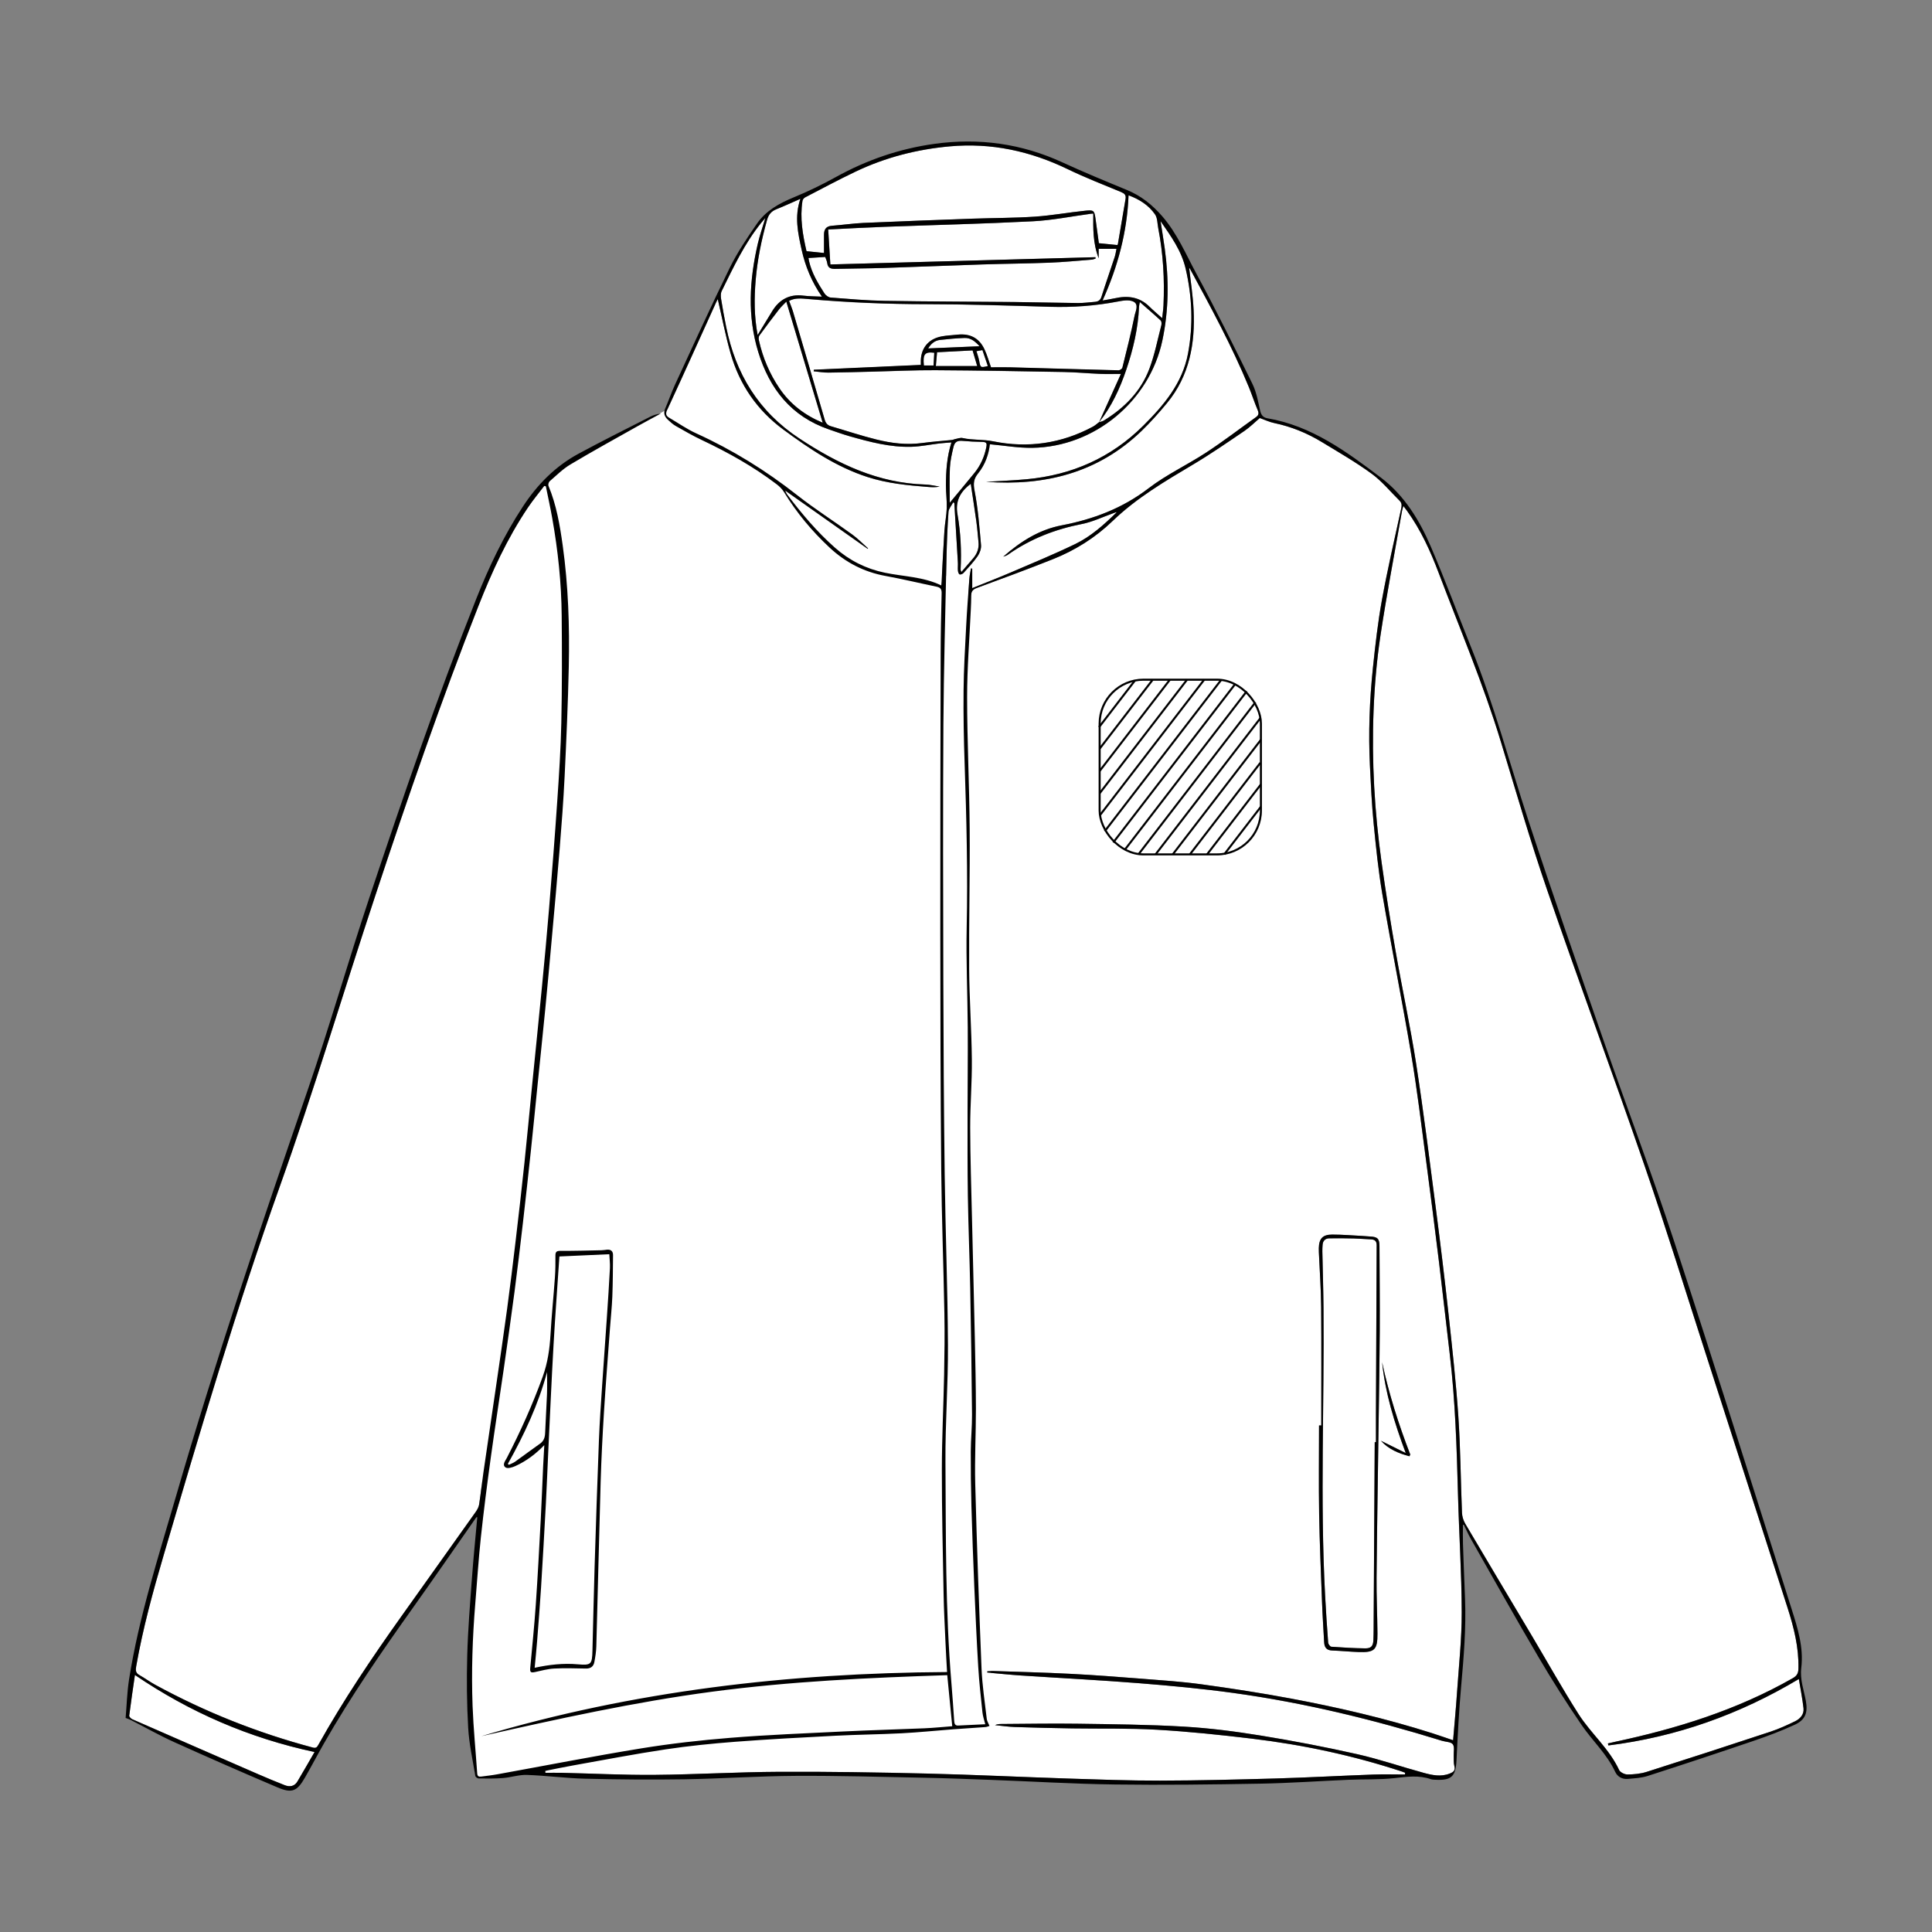 <?xml version="1.0" encoding="UTF-8"?>
<svg xmlns="http://www.w3.org/2000/svg" version="1.1" viewBox="0 0 708.66 708.66">
  <rect x="0" y="0" width="708.66" height="708.66" fill="#808080" stroke="none"/>
  <defs>
    <style>
      .cls-1, .cls-2 {
        fill: #fff;
      }

      .cls-2 {
        stroke: #000;
        stroke-miterlimit: 10;
        stroke-width: .75px;
      }
    </style>
  </defs>
  <!-- Generator: Adobe Illustrator 28.7.1, SVG Export Plug-In . SVG Version: 1.2.0 Build 142)  -->
  <g>
    <g id="fond">
      <g>
        <path class="cls-1" d="M199.97,176.86s10.26-9.05,24.84-16.32,23.06-12.11,23.06-12.11l64.94,35.99,43.44,33.98,7.77,425.64-167.89,5.56-15.91,2.07-5.04.29-.91-1.78-2.53-31.24,1.44-34.07,2.58-25.24.94-12.85,3.61-178.86,19.68-191.05Z"/>
        <path class="cls-1" d="M362.1,613.5c4.12.36,8.24.8,12.36,1.07,14.48.96,28.97,1.7,43.43,2.84,11.5.91,23.01,1.99,34.44,3.56,26.03,3.58,51.49,9.79,76.57,17.55,1.36.42,3.27.38,3.97,1.28.72.93.28,2.77.34,4.21.06,1.26-.08,2.57.23,3.76.43,1.65-.32,2.22-1.65,2.75-3.26,1.32-6.47.61-9.61-.24-8.16-2.23-16.19-5.01-24.44-6.86-11.67-2.63-23.44-4.88-35.24-6.8-9.34-1.52-18.77-2.74-28.2-3.29-13.04-.76-26.13-.88-39.2-1.07-9.31-.14-18.62.05-27.92.1-.73,0-1.46.06-2.21.42,2.42.24,4.84.61,7.26.69,7.04.23,14.08.39,21.12.51,10.38.17,20.77-.1,31.12.49,11.58.67,23.14,1.88,34.66,3.26,18.72,2.24,37.11,6.16,55.05,12.06.4.13.79.29,1.18.44,0,.22-.02.43-.03.65-3.85,0-7.69-.12-11.53.02-11.99.44-23.97,1.11-35.97,1.45-14.14.41-28.28.76-42.43.78-11.25.02-22.51-.39-33.75-.76-17.28-.56-34.54-1.41-51.82-1.83-17.98-.43-35.96-.72-53.95-.64-15.27.07-30.54.99-45.82,1.12-11.31.09-22.62-.49-33.93-.75-2.04-.05-4.08,0-6.12,0-.01-.24-.02-.47-.04-.71,3.45-.68,6.88-1.4,10.34-2.02,11.24-2,22.46-4.17,33.74-5.86,8.49-1.28,17.07-2.14,25.63-2.8,12.21-.93,24.45-1.58,36.68-2.21,8.1-.42,16.21-.48,24.31-.9,6.32-.33,12.63-.98,18.95-1.46,3.93-.3,7.87-.52,11.8-.82.62-.05,1.23-.33,1.51-.42-.41-1.02-.92-1.76-1.01-2.56-.7-6.17-1.66-12.34-1.92-18.53-.92-22.55-1.72-45.11-2.31-67.68-.24-9.17.26-18.36.25-27.54,0-8.49-.2-16.98-.39-25.47-.32-14.78-.71-29.55-1.05-44.33-.25-11.12-.63-22.25-.66-33.38-.02-8.3.7-16.6.61-24.89-.11-11.13-.91-22.24-.99-33.37-.11-17.11.32-34.22.19-51.32-.12-16.1-.94-32.19-.94-48.29,0-10.67.88-21.35,1.35-32.02.08-1.76.17-3.52.16-5.28,0-1.53.64-2.23,2.13-2.78,9.3-3.41,18.6-6.85,27.81-10.51,8.19-3.26,15.59-7.92,21.95-14.04,8.79-8.47,19.18-14.56,29.56-20.74,6.42-3.82,12.58-8.09,18.77-12.28,2.05-1.39,3.83-3.2,5.62-4.73,1.69.6,3.45,1.46,5.32,1.85,6.22,1.3,12.01,3.66,17.41,6.94,6.18,3.75,12.47,7.37,18.29,11.62,3.8,2.78,6.86,6.57,10.26,9.91.86.84.84,1.75.59,2.92-2.43,11.14-5.01,22.26-7.05,33.48-1.5,8.26-2.45,16.64-3.32,25-1.24,11.89-1.67,23.84-1.09,35.79.34,7.09.67,14.19,1.37,21.26.85,8.68,1.73,17.38,3.2,25.96,3.35,19.59,7.27,39.08,10.57,58.67,2.17,12.86,3.71,25.83,5.43,38.76,1.67,12.56,3.26,25.14,4.8,37.71,1.36,11.15,2.58,22.32,3.91,33.47,2.04,17.19,2.57,34.46,3.03,51.74.38,14.33,1.33,28.66,1.36,42.99.02,9.84-1.06,19.69-1.73,29.52-.39,5.76-.94,11.51-1.43,17.41-2.52-.85-5.09-1.76-7.68-2.59-16.93-5.39-34.22-9.4-51.66-12.68-10.9-2.05-21.88-3.73-32.86-5.24-7.2-.99-14.48-1.47-21.73-2.04-8.82-.69-17.65-1.37-26.49-1.82-9.48-.49-18.97-.71-28.45-1.04-.67-.02-1.34.05-2.01.08,0,.17-.02.33-.03.5ZM484.64,522.86c-.27,0-.54,0-.81,0,0,10.82-.14,21.64.04,32.46.18,10.87.66,21.74,1.07,32.61.18,4.83.51,9.66.77,14.5.1,1.83.88,2.9,2.88,2.98,3.26.12,6.52.46,9.78.57,5.84.21,6.94-.85,6.89-6.78-.05-6.86-.4-13.71-.33-20.56.17-18.74.49-37.47.75-56.2.15-11.38.36-22.75.42-34.13.05-10.38-.06-20.76-.1-31.14-.01-2.84-.67-3.5-3.55-3.62-.88-.04-1.75-.14-2.63-.19-3.7-.19-7.4-.5-11.11-.51-3.54,0-4.88,1.47-4.96,4.96-.01.5,0,1.01.02,1.51.29,6.72.78,13.43.84,20.15.13,14.47.04,28.93.04,43.4ZM506.94,499.58c1.17,11.46,4.55,22.35,8.68,33.4-3.29-1.63-6.2-3.07-9.11-4.51,2.83,3.15,6.49,4.6,10.44,5.69.13-.27.37-.54.31-.69-4.28-11.04-7.85-22.3-10.33-33.89Z"/>
        <path class="cls-1" d="M200.22,178.38c.79,3.91,1.65,7.81,2.35,11.73,2.09,11.83,3.35,23.76,3.46,35.77.11,13.08.13,26.16-.14,39.23-.2,9.54-.83,19.08-1.48,28.61-.9,13.22-1.94,26.42-3.02,39.62-.78,9.57-1.69,19.13-2.61,28.69-1.18,12.18-2.43,24.35-3.65,36.52-.93,9.3-1.78,18.62-2.76,27.91-1.02,9.61-2.12,19.2-3.25,28.8-.98,8.28-2,16.57-3.11,24.83-1.24,9.2-2.6,18.38-3.94,27.57-1.57,10.8-3.19,21.59-4.75,32.4-.57,3.91-.97,7.85-1.57,11.75-.15.94-.66,1.9-1.22,2.7-9.09,12.82-18.22,25.61-27.34,38.41-10.83,15.21-21.25,30.69-30.38,47.01-.46.82-.81,1.4-2.01,1.08-20.23-5.37-39.54-13.04-57.91-23.06-1.98-1.08-3.81-2.44-5.78-3.55-1.38-.78-1.4-1.78-1.16-3.17,2.44-13.87,6.15-27.42,10.11-40.9,13.34-45.32,26.69-90.65,42.57-135.16,12.61-35.36,23.32-71.33,35.12-106.94,11.78-35.55,23.97-70.98,37.69-105.84,4.97-12.63,10.62-24.97,18.24-36.28,1.84-2.73,3.96-5.27,5.95-7.9.2.05.4.11.59.16Z"/>
        <path class="cls-1" d="M589.96,640.22c24.86-3.1,47.97-11.28,69.86-24.36.56,3.39,1.29,7.02,1.71,10.7.26,2.24-1.2,3.87-3.08,4.79-2.92,1.42-5.91,2.79-8.99,3.81-15.12,5-30.26,9.93-45.44,14.75-2.23.71-4.68.94-7.03.96-1.05.01-2.68-.77-3.09-1.64-3.64-7.84-10.36-13.41-14.9-20.53-5.97-9.37-11.39-19.08-17.07-28.63-8.15-13.71-16.34-27.4-24.45-41.14-.7-1.18-1.17-2.67-1.22-4.04-.48-11.75-.54-23.52-1.33-35.25-.85-12.58-2.24-25.14-3.61-37.68-1.4-12.85-2.96-25.68-4.62-38.5-2.3-17.73-4.5-35.48-7.23-53.14-2.14-13.81-5.13-27.48-7.53-41.26-1.91-10.93-3.66-21.89-5.19-32.88-2.56-18.4-3.64-36.91-2.92-55.47.36-9.21,1.15-18.45,2.52-27.56,2.31-15.31,5.24-30.52,7.92-45.78.08-.48.26-.95.5-1.77.56.75.97,1.26,1.35,1.79,5.03,7,8.57,14.77,11.6,22.77,7.78,20.54,16.37,40.77,22.77,61.81,5.53,18.18,10.8,36.45,16.99,54.41,11.62,33.75,24.04,67.23,35.68,100.98,7.85,22.76,14.95,45.78,22.35,68.69,10.08,31.21,20.12,62.44,30.16,93.66,2.33,7.25,4.18,14.59,4,22.31-.04,1.68-.52,2.64-2.07,3.53-20.45,11.67-42.6,18.54-65.47,23.4-.79.17-1.57.36-2.35.54.06.24.12.48.18.72Z"/>
        <path class="cls-1" d="M361.62,176.74c21.54,1.56,41.03-3.21,57.03-18.59,3.34-3.22,6.46-6.71,9.41-10.29,8.24-9.99,10.38-21.83,9.75-34.34-.26-5.12-1.07-10.22-1.61-15.22-.03-.03.17.08.26.25,7.73,14.24,15.46,28.47,21.64,43.48,1.15,2.78,2.06,5.66,3.24,8.43.49,1.15.35,1.85-.63,2.55-6.09,4.34-12.03,8.89-18.27,12.99-6.93,4.54-14.58,8.09-21.13,13.11-9.57,7.34-20.25,11.37-31.87,13.59-8.13,1.56-14.9,5.77-21.46,11.5.71-.24.95-.3,1.17-.41.23-.11.44-.24.65-.38,8.19-5.77,17.28-9.27,27.1-11.21,3.89-.77,7.58-2.57,11.36-3.91.45-.16.88-.37,1.39-.42-4.63,4.53-9.45,8.9-15.28,11.71-7.79,3.75-15.8,7.06-23.76,10.47-4.54,1.95-9.16,3.73-13.99,5.68v-7.16c-.15-.02-.31-.04-.46-.06-.2,1.22-.48,2.44-.58,3.66-.43,5.89-.89,11.78-1.19,17.68-.4,7.78-.87,15.57-.94,23.37-.09,8.99.08,17.99.39,26.97.69,19.99,1.18,39.97.75,59.99-.26,12.19.32,24.39.39,36.58.07,10.37-.07,20.74-.07,31.12,0,10.3-.05,20.61.11,30.91.18,11.32.66,22.63.87,33.95.29,15.34.52,30.69.66,46.03.04,4.52-.44,9.05-.46,13.57-.03,6.73.05,13.45.24,20.18.27,9.8.64,19.61,1.05,29.41.42,9.86.86,19.72,1.45,29.57.34,5.57.97,11.12,1.55,16.67.14,1.35.62,2.67,1.02,4.29-3.39.17-6.67.34-9.96.48-1.22.05-1.37-.82-1.44-1.77-.32-4.51-.61-9.03-.99-13.53-2.28-27.11-2.03-54.29-2.21-81.44-.1-14.27.99-28.54.92-42.81-.11-20.88-.93-41.75-1.2-62.63-.31-23.77-.44-47.55-.5-71.33-.08-31.2-.16-62.4.03-93.6.13-20.5.71-41,1.14-61.5.12-5.53.34-11.06.73-16.58.08-1.19,1.11-2.32,1.71-3.47.14.07.28.14.42.21.44,7.27.89,14.55,1.31,21.82.06,1-.07,2.02.02,3.02.05.5.3,1.25.63,1.37.39.13,1.12-.19,1.44-.55,1.79-2.01,3.65-3.98,5.18-6.18.77-1.12,1.34-2.73,1.22-4.04-.6-6.68-1.1-13.4-2.38-19.97-.51-2.63-.32-4.31,1.28-6.28,2.62-3.23,3.94-7.08,4.33-10.72,5.27.47,10.44,1.38,15.59,1.31,22.83-.34,42.98-17.12,47.7-39.4,2.37-11.19,2.42-22.45.86-33.74-.44-3.2-.97-6.39-1.53-10.01,3.94,5.69,7.69,10.89,9.22,17.5,2.39,10.34,2.8,20.65.86,31.03-2.04,10.9-8.83,18.95-16.41,26.49-11.85,11.79-26.21,18.11-42.74,19.65-4.99.46-10,.65-15,.96Z"/>
        <path class="cls-1" d="M403.14,154.88c-.75.55-1.44,1.21-2.26,1.65-11.52,6.19-23.83,7.96-36.51,5.39-3.8-.77-7.57-.38-11.28-1.22-.89-.2-1.93.25-2.9.42-.3.05-.58.24-.88.28-3.72.38-7.45.63-11.15,1.14-5.65.77-11.19.05-16.62-1.28-5.65-1.39-11.18-3.26-16.78-4.89-1.28-.37-1.9-1.16-2.27-2.44-3.83-13.18-7.71-26.35-11.59-39.51-.39-1.32-.94-2.59-1.46-4.03,2.24-1.2,4.72-.87,7.09-.67,14.41,1.26,28.83,1.87,43.31,1.88,15.08.02,30.17.51,45.25.96,8.39.25,16.68-.35,24.92-1.93,1.87-.36,4.17-.74,5.72.02,2.14,1.05.77,3.55.43,5.23-1.29,6.38-2.9,12.69-4.47,19.01-.11.43-.92.98-1.39.97-13.26-.33-26.51-.73-39.77-1.1-2.44-.07-4.89,0-7.02,0-.87-2.44-1.46-4.6-2.4-6.6-1.95-4.16-5.32-5.88-9.96-5.37-1.93.22-3.89.28-5.8.64-4.99.95-7.76,4.55-7.59,9.63.01.3,0,.6,0,.82-13.17.59-26.21,1.18-39.25,1.77-.01.19-.03.38-.04.57,1.8.17,3.61.5,5.41.48,5.47-.05,10.94-.23,16.4-.36,7.6-.19,15.21-.57,22.81-.52,15.72.09,31.44.37,47.16.66,4.46.08,8.91.51,13.36.69,2.37.1,4.74.02,7.54.02-2.67,5.91-5.34,11.82-8.01,17.73h0Z"/>
        <path class="cls-1" d="M263.28,109.72c1.52,6.52,2.81,13.3,4.7,19.91,3.28,11.47,9.75,20.88,19.41,27.99,9.59,7.06,19.41,13.7,30.89,17.39,7.17,2.3,14.6,3.03,22.05,3.61,1.43.11,2.85.2,4.34-.13-1.75-.26-3.49-.7-5.24-.75-17.29-.49-32.01-7.51-46.19-16.87-15.06-9.94-23.41-23.75-26.89-41.01-.68-3.38-1.31-6.77-1.85-10.18-.15-.95-.18-2.12.23-2.94,4.28-8.68,8.38-17.46,14.53-25.05.39-.48.81-.94,1.47-1.72-1.02,3.43-2.08,6.43-2.79,9.52-3.04,13.22-3.86,26.46.19,39.64,4.15,13.5,12.08,23.61,25.85,28.36,2.55.88,5.09,1.8,7.68,2.54,7.43,2.11,14.92,4.1,22.73,3.86,3.37-.1,6.72-.81,10.08-1.21,1.42-.17,2.85-.25,4.52-.39-1.69,5.33-2,10.57-2.02,15.83,0,2.76.39,5.52.3,8.27-.09,2.75-.67,5.48-.85,8.23-.41,6.21-.7,12.42-1.04,18.63-.02.43-.07.86-.12,1.5-6.62-3.21-13.82-3.23-20.7-4.66-6.93-1.44-13.01-4.51-18.3-9.18-6.63-5.86-12.3-12.58-17.6-19.63-.17-.23-.26-.52-.64-1.29,10.38,7.33,20.3,14.34,30.22,21.34.06-.06.12-.12.19-.18-1.92-1.7-3.71-3.57-5.78-5.06-6.71-4.87-13.74-9.33-20.26-14.46-11.47-9.03-23.75-16.62-37.03-22.66-3.41-1.55-6.53-3.74-9.78-5.65-1.22-.72-1.58-1.41-.85-2.98,6.09-13.16,12.03-26.39,18.02-39.59.2-.45.45-.87.53-1.01Z"/>
        <path class="cls-1" d="M303.78,84.18c6.99-.33,13.82-.72,20.65-.98,18.15-.67,36.31-1.1,54.45-2.03,7.11-.36,14.17-1.81,21.25-2.76.24-.03.48-.04.9-.07-.04,5.44-.17,10.82,1.98,16.4v-3.46h6.53c-.2.97-.33,2.01-.65,2.98-1.6,4.88-3.31,9.72-4.86,14.61-.42,1.34-1.25,1.77-2.45,1.86-2.07.16-4.13.45-6.2.43-7.73-.07-15.46-.29-23.19-.37-15.91-.16-31.82-.16-47.72-.43-6.59-.11-13.17-.7-19.75-1.21-.81-.06-1.82-.79-2.29-1.51-2.39-3.69-4.65-7.47-5.66-11.83-.08-.36-.13-.72-.21-1.17,2.06-.13,4.03-.25,6.14-.38.24.71.64,1.46.74,2.24.25,1.92,1.46,2.17,3.07,2.13,5.9-.15,11.81-.15,17.71-.34,12.06-.39,24.12-.9,36.18-1.29,8.17-.26,16.35-.31,24.51-.64,5.2-.2,10.39-.72,15.59-1.12.47-.04.92-.25,1.38-.39-.02-.17-.04-.34-.06-.51-32.34.89-64.67,1.78-97.23,2.67-.26-4.28-.53-8.57-.79-12.82Z"/>
        <path class="cls-1" d="M409.84,89.89c-2.3-.23-4.44-.45-6.78-.68-.39-2.84-.82-5.99-1.25-9.14-.39-2.91-.76-3.08-3.71-2.78-6.17.63-12.3,1.76-18.48,2.18-7.58.51-15.19.47-22.79.74-13.37.48-26.74.97-40.11,1.56-3.88.17-7.74.76-11.61,1.05-2.12.16-2.86,1.35-2.87,3.25-.02,2.25,0,4.5,0,6.73-2.08-.22-4.16-.43-6.41-.66-1.39-5.97-2.47-12.13-1.48-18.45.07-.46.5-1.04.92-1.26,6.18-3.21,12.32-6.51,18.61-9.5,10.92-5.2,22.45-8.15,34.51-9.24,15.25-1.38,29.53,1.74,43.23,8.36,6.37,3.08,12.99,5.66,19.54,8.37,1.3.54,1.95,1.1,1.69,2.58-.96,5.49-1.87,11-2.8,16.49-.04.23-.23.44-.21.41Z"/>
        <path class="cls-1" d="M49.49,614.39c20.18,13.72,41.97,23.15,65.89,28.26-2.02,3.49-4.11,7.19-6.3,10.83-1.08,1.81-2.83,2.03-4.63,1.34-3.33-1.29-6.63-2.68-9.9-4.1-15.36-6.67-30.71-13.37-46.04-20.1-.49-.21-1.16-.92-1.11-1.31.64-5.02,1.39-10.02,2.09-14.91Z"/>
        <path class="cls-1" d="M277.9,122.89c-1.29-6.93-1.27-13.5-.73-20.07.62-7.52,2.15-14.87,4.18-22.14.54-1.92,1.52-3.17,3.39-3.92,2.85-1.13,5.63-2.43,8.84-3.83-2.25,6.55-.87,12.62.45,18.63,1.34,6.1,3.7,11.83,7.45,17.25-2.4-.12-4.61-.09-6.78-.37-5.08-.64-8.78,1.38-11.41,5.62-1.74,2.81-3.44,5.64-5.39,8.83Z"/>
        <path class="cls-1" d="M426.29,116.72c-1.69-1.53-3.27-2.85-4.73-4.28-3.63-3.57-7.94-4.08-12.66-3.02-1.39.31-2.81.51-4.48.81,5.59-12.4,8.99-25.06,9.53-38.58,3.83,1.4,7.34,3.55,9.72,7.01.91,1.33.84,3.35,1.17,5.06,1.82,9.35,2.36,18.79,1.92,28.3-.07,1.5-.3,2.99-.48,4.71Z"/>
        <path class="cls-1" d="M301.76,155.05c-6.53-2.72-11.85-6.76-15.79-12.53-3.68-5.4-6.18-11.33-7.6-17.7-.12-.55-.12-1.32.17-1.73,2.36-3.25,4.78-6.46,7.24-9.63.76-.98,1.69-1.81,2.65-2.82,4.48,14.9,8.87,29.55,13.34,44.41Z"/>
        <path class="cls-1" d="M403.15,154.89c4.59-5.78,7.64-12.37,9.98-19.29,2.54-7.5,4.35-15.18,4.68-23.15.02-.42.14-.83.29-1.65,2.72,2.38,5.23,4.52,7.64,6.76.34.32.38,1.22.24,1.77-1.39,5.32-2.44,10.78-4.37,15.91-3.14,8.35-9.19,14.43-16.74,19.04-.51.31-1.15.4-1.72.6,0,0,0,.02,0,.02Z"/>
        <path class="cls-1" d="M348.37,184.42c0-4.45-.16-8.69.06-12.9.13-2.54.72-5.08,1.31-7.58.46-1.96,1.52-2.42,3.5-2.22,2.24.22,4.49.32,6.74.36,1.82.03,2.14.32,1.78,2.08-.71,3.44-2.12,6.57-4.32,9.3-2.92,3.61-5.92,7.17-9.07,10.96Z"/>
        <path class="cls-1" d="M356.07,177.47c.71,4.71,1.42,9.21,2.04,13.73.35,2.55.55,5.12.8,7.68.22,2.26-.5,4.21-1.96,5.91-1.38,1.61-2.77,3.22-4.32,5.02-.16-.48-.3-.69-.29-.9.35-6.8.03-13.58-1.14-20.28-.81-4.62.79-8.08,4.86-11.16Z"/>
        <path class="cls-1" d="M356.75,128.53c.64,2.17,1.17,3.95,1.7,5.73h-15.17c.15-1.76.28-3.25.44-5.05,4.32-.23,8.67-.45,13.04-.68Z"/>
        <path class="cls-1" d="M340.46,127.8c.97-1.65,2.34-2.9,4.35-3.11,2.99-.33,5.99-.62,8.99-.72,2.36-.08,4,1.38,5.5,3.04-6.36.27-12.56.53-18.84.8Z"/>
        <path class="cls-1" d="M342.69,129.39c-.09,1.6-.17,3.08-.26,4.66h-3.55c-.42-4.17.33-5.09,3.81-4.66Z"/>
        <path class="cls-1" d="M358.16,128.82c.69-.13,1.34-.25,2.2-.41.68,2,1.33,3.92,1.99,5.86-2.7.66-2.72.61-3.18-1.94-.21-1.15-.64-2.26-1-3.51Z"/>
        <path class="cls-1" d="M196.12,611.74c.31-3.36.64-6.52.89-9.69.51-6.57,1.04-13.14,1.45-19.72.64-10.28,1.22-20.57,1.77-30.85.35-6.46.58-12.93.89-19.39.62-12.87,1.19-25.73,1.91-38.59.61-10.78,1.41-21.56,2.14-32.34.02-.24.09-.48.05-.29,6.08-.27,12-.54,18.27-.82.08,1.59.32,3.39.23,5.16-.31,6.02-.71,12.04-1.12,18.06-.56,8.33-1.19,16.66-1.74,24.99-.44,6.65-.91,13.29-1.17,19.94-.6,15.51-1.11,31.03-1.59,46.55-.32,10.24-.51,20.49-.79,30.73-.14,5-.45,5.42-5.37,4.99-5.31-.47-10.48.13-15.82,1.27Z"/>
        <path class="cls-1" d="M186.29,536.97c6.03-10.78,11.24-21.91,14.38-33.7,0,2.63.08,5.39-.02,8.14-.17,4.7-.51,9.4-.68,14.1-.06,1.67-.43,3.01-1.89,4.04-3.08,2.15-6.07,4.43-9.13,6.61-.68.48-1.51.76-2.27,1.13l-.38-.31Z"/>
        <path class="cls-1" d="M504.25,528.99c-.13,21.5-.25,43.01-.38,64.51-.02,2.7.01,5.41-.11,8.11-.1,2.19-.85,3.05-3.01,3.02-4.14-.05-8.29-.29-12.42-.6-.44-.03-1.12-.96-1.16-1.51-.44-5.83-.82-11.66-1.13-17.49-1.85-35.14-.25-70.29-.58-105.44-.06-6.84-.29-13.69-.42-20.53-.02-.81.03-1.63.09-2.44.11-1.48.96-2.37,2.41-2.39,3.01-.06,6.02-.02,9.03.05,2.07.05,4.14.24,6.21.32,1.42.05,2.19.55,2.18,2.14-.11,20.63-.18,41.25-.26,61.88-.01,3.46,0,6.92,0,10.38-.15,0-.3,0-.45,0Z"/>
      </g>
    </g>
    <g id="tracés">
      <g>
        <path d="M536.61,559.26c0,2.37-.07,4.74.01,7.11.22,6.72.5,13.45.76,20.17.41,10.71-.48,21.35-1.43,32-.81,9-1.26,18.04-1.7,27.07-.29,6.01-1.82,7.54-7.89,7.2-.5-.03-1.03-.04-1.49-.2-4.4-1.53-8.79-.91-13.31-.4-5.54.62-11.17.38-16.76.61-10.86.46-21.71,1.24-32.57,1.43-17.79.32-35.59.54-53.37.3-15.14-.2-30.27-1.13-45.41-1.69-8.29-.31-16.59-.63-24.88-.79-15.59-.31-31.19-.77-46.78-.68-13.57.08-27.14,1.03-40.71,1.25-12.13.2-24.26.08-36.39-.21-7.15-.17-14.28-1.14-21.42-1.39-2.9-.1-5.82.91-8.75,1.15-2.98.24-5.98.18-8.97.15-.42,0-1.14-.54-1.2-.91-.96-5.87-2.28-11.73-2.62-17.64-.51-8.84-.59-17.73-.35-26.58.26-9.47,1.04-18.93,1.73-28.39.54-7.44,1.3-14.87,1.96-22.32-.17.03-.34.01-.38.08-7.75,11.07-15.41,22.19-23.25,33.19-11.49,16.13-22.73,32.43-32.57,49.64-2.4,4.2-4.64,8.49-7.05,12.68-2.86,4.97-4.72,5.79-10.03,3.53-12.71-5.4-25.36-10.95-37.94-16.63-5.42-2.45-10.62-5.41-15.93-8.12-.43-.22-.9-.36-1.84-.72.39-4.61.52-9.38,1.25-14.07,3.61-23.07,10.84-45.22,17.32-67.57,14.52-50.09,31.27-99.46,48.24-148.77,8.04-23.37,14.81-47.17,22.64-70.62,12.28-36.78,24.86-73.46,39.18-109.52,4.66-11.74,10.1-23.13,17.05-33.74,5.29-8.09,11.91-14.82,20.43-19.43,8.67-4.69,17.5-9.08,26.28-13.56,1.21-.62,2.54-1,3.96-1.2-2.89,1.57-5.8,3.09-8.66,4.71-8.21,4.62-16.47,9.16-24.55,13.99-2.77,1.65-5.13,4.02-7.6,6.15-.37.32-.62,1.25-.43,1.7,2.93,7.03,4.18,14.46,5.22,21.92,2.05,14.73,2.53,29.56,2.22,44.4-.29,13.38-.88,26.76-1.52,40.13-.43,8.97-1.12,17.93-1.84,26.88-.88,10.95-1.9,21.89-2.88,32.83-.77,8.57-1.54,17.13-2.38,25.69-.93,9.49-1.93,18.98-2.89,28.47-.79,7.74-1.54,15.49-2.36,23.23-.94,8.86-1.91,17.72-2.93,26.57-.99,8.54-2,17.07-3.12,25.6-1.25,9.52-2.62,19.02-3.98,28.52-1.54,10.68-3.22,21.34-4.69,32.03-1.34,9.76-2.6,19.53-3.65,29.33-.87,8.11-1.38,16.26-2.06,24.4-1.03,12.48-1.45,24.99-.99,37.49.31,8.27,1.14,16.52,1.7,24.79.07,1.09.64,1.25,1.49,1.14,1.99-.26,3.99-.48,5.96-.84,17.58-3.18,35.11-6.63,52.74-9.5,10.82-1.76,21.76-2.99,32.69-3.87,13.77-1.1,27.59-1.66,41.39-2.33,9.92-.48,19.85-.74,29.77-1.16,3.44-.15,6.87-.51,10.2-.76-.62-6.33-1.22-12.56-1.83-18.73-28.9.94-57.66,2.27-86.27,6.07-28.54,3.79-56.59,10-84.63,16.31,55.68-16.61,112.75-23.17,170.83-23.53-.19-3.47-.42-7.2-.58-10.94-.26-5.84-.58-11.68-.69-17.53-.29-15.22-.65-30.44-.64-45.66,0-11.63.6-23.26.83-34.89.14-7.48.24-14.97.1-22.45-.32-17.61-1-35.21-1.16-52.82-.27-28.94-.32-57.87-.34-86.81-.03-34.1.05-68.19.13-102.29.02-7.42.17-14.84.36-22.26.04-1.47-.38-2.15-1.82-2.45-6.25-1.29-12.46-2.8-18.74-3.94-7.92-1.44-14.7-4.97-20.54-10.41-6.48-6.03-12.09-12.78-16.71-20.35-.67-1.09-1.64-2.07-2.67-2.85-8.54-6.5-17.85-11.69-27.53-16.27-3.23-1.53-6.34-3.32-9.45-5.09-1.08-.61-2.04-1.47-2.95-2.33-1.17-1.1-1.74-2.36-1.01-4.04,1.27-2.93,2.3-5.97,3.64-8.87,6.62-14.3,13.12-28.66,20.06-42.81,2.78-5.66,6.36-10.96,9.95-16.17,3.25-4.73,8.1-7.45,13.39-9.63,5.32-2.19,10.55-4.71,15.58-7.5,11.34-6.28,23.35-10.41,36.17-12.18,16.33-2.26,32-.1,47.04,6.84,7.75,3.57,15.64,6.82,23.53,10.07,5.18,2.13,9.27,5.38,12.97,9.64,5.52,6.35,8.68,13.97,12.58,21.16,7.18,13.23,13.84,26.76,20.48,40.28,1.47,2.99,2.1,6.42,2.82,9.71.37,1.71,1.05,2.68,2.75,2.97,16.23,2.77,29.03,12.27,41.64,21.8,8.52,6.44,14.1,15.58,18.27,25.3,5.25,12.22,9.86,24.72,14.82,37.07,8.31,20.7,14.02,42.26,20.97,63.41,8.87,27,18.25,53.83,27.57,80.68,8.55,24.6,17.79,48.96,25.89,73.7,14.69,44.82,28.77,89.84,43.07,134.79,2.23,7.01,4.46,14.13,3.55,21.57-.53,4.33.95,8.14,1.68,12.16.77,4.23-.14,6.91-4.06,8.72-4.94,2.28-10.07,4.2-15.23,5.96-12.88,4.39-25.8,8.67-38.76,12.84-2.29.74-4.8.85-7.22,1.07-2.06.19-3.82-.76-4.67-2.59-3.01-6.51-8.31-11.33-12.27-17.11-5.53-8.08-10.79-16.36-15.76-24.8-8.47-14.4-16.64-28.98-24.9-43.51-.96-1.68-1.73-3.46-2.59-5.2-.1,0-.19.02-.29.02ZM403.14,154.87c.58-.19,1.22-.29,1.72-.6,7.55-4.61,13.6-10.69,16.74-19.04,1.93-5.12,2.98-10.58,4.37-15.91.14-.55.11-1.45-.24-1.77-2.41-2.25-4.93-4.39-7.64-6.76-.15.82-.27,1.23-.29,1.65-.33,7.97-2.14,15.64-4.68,23.15-2.34,6.92-5.39,13.52-9.98,19.29,2.67-5.91,5.34-11.81,8.01-17.73-2.79,0-5.17.08-7.54-.02-4.46-.18-8.91-.61-13.36-.69-15.72-.29-31.44-.57-47.16-.66-7.6-.04-15.21.34-22.81.52-5.47.13-10.93.31-16.4.36-1.8.02-3.61-.31-5.41-.48.01-.19.03-.38.04-.57,13.04-.59,26.08-1.17,39.25-1.77,0-.22,0-.52,0-.82-.17-5.08,2.6-8.68,7.59-9.63,1.9-.36,3.87-.43,5.8-.64,4.64-.52,8.01,1.21,9.96,5.37.94,2,1.53,4.16,2.4,6.6,2.13,0,4.57-.06,7.02,0,13.26.36,26.51.77,39.77,1.1.47.01,1.29-.54,1.39-.97,1.57-6.32,3.18-12.63,4.47-19.01.34-1.68,1.71-4.18-.43-5.23-1.55-.76-3.85-.38-5.72-.02-8.24,1.59-16.53,2.19-24.92,1.93-15.08-.45-30.17-.95-45.25-.96-14.47-.01-28.9-.62-43.31-1.88-2.37-.21-4.85-.53-7.09.67.53,1.44,1.07,2.72,1.46,4.03,3.89,13.16,7.77,26.33,11.59,39.51.37,1.28,1,2.07,2.27,2.44,5.59,1.63,11.13,3.5,16.78,4.89,5.43,1.34,10.97,2.05,16.62,1.28,3.7-.5,7.44-.76,11.15-1.14.3-.03.58-.22.88-.28.97-.17,2.01-.62,2.9-.42,3.71.84,7.48.44,11.28,1.22,12.68,2.57,24.99.8,36.51-5.39.81-.44,1.51-1.09,2.26-1.66ZM362.1,613.5c0-.17.02-.33.03-.5.67-.03,1.34-.11,2.01-.08,9.48.33,18.97.55,28.45,1.04,8.84.45,17.67,1.13,26.49,1.82,7.25.57,14.53,1.05,21.73,2.04,10.99,1.51,21.96,3.19,32.86,5.24,17.44,3.28,34.73,7.29,51.66,12.68,2.59.83,5.16,1.74,7.68,2.59.49-5.9,1.04-11.65,1.43-17.41.67-9.84,1.75-19.68,1.73-29.52-.03-14.33-.98-28.65-1.36-42.99-.46-17.28-.99-34.55-3.03-51.74-1.33-11.15-2.55-22.32-3.91-33.47-1.54-12.58-3.13-25.15-4.8-37.71-1.72-12.93-3.27-25.9-5.43-38.76-3.3-19.6-7.22-39.09-10.57-58.67-1.47-8.59-2.35-17.29-3.2-25.96-.69-7.06-1.02-14.16-1.37-21.26-.58-11.95-.14-23.9,1.09-35.79.87-8.36,1.82-16.74,3.32-25,2.04-11.22,4.62-22.34,7.05-33.48.25-1.17.27-2.07-.59-2.92-3.39-3.34-6.45-7.14-10.26-9.91-5.82-4.25-12.11-7.87-18.29-11.62-5.4-3.28-11.19-5.64-17.41-6.94-1.86-.39-3.63-1.25-5.32-1.85-1.8,1.53-3.57,3.33-5.62,4.73-6.19,4.2-12.35,8.46-18.77,12.28-10.38,6.18-20.77,12.28-29.56,20.74-6.36,6.13-13.76,10.79-21.95,14.04-9.21,3.66-18.51,7.1-27.81,10.51-1.49.55-2.14,1.25-2.13,2.78,0,1.76-.08,3.52-.16,5.28-.48,10.68-1.36,21.35-1.35,32.02,0,16.1.82,32.19.94,48.29.13,17.11-.3,34.22-.19,51.32.07,11.12.88,22.24.99,33.37.08,8.29-.63,16.59-.61,24.89.03,11.13.4,22.25.66,33.38.34,14.78.73,29.55,1.05,44.33.18,8.49.38,16.98.39,25.47,0,9.18-.49,18.37-.25,27.54.59,22.56,1.39,45.12,2.31,67.68.25,6.19,1.21,12.36,1.92,18.53.09.8.59,1.54,1.01,2.56-.28.08-.89.37-1.51.42-3.93.3-7.87.53-11.8.82-6.32.48-12.62,1.13-18.95,1.46-8.1.42-16.21.48-24.31.9-12.23.63-24.47,1.28-36.68,2.21-8.57.66-17.14,1.52-25.63,2.8-11.29,1.69-22.5,3.86-33.74,5.86-3.46.61-6.89,1.34-10.34,2.02.01.24.02.47.04.71,2.04,0,4.08-.04,6.12,0,11.31.26,22.62.85,33.93.75,15.28-.13,30.54-1.05,45.82-1.12,17.98-.09,35.97.21,53.95.64,17.28.41,34.55,1.27,51.82,1.83,11.25.36,22.5.78,33.75.76,14.14-.03,28.29-.38,42.43-.78,11.99-.35,23.98-1.01,35.97-1.45,3.84-.14,7.69-.02,11.53-.02,0-.22.02-.43.03-.65-.39-.15-.78-.31-1.18-.44-17.94-5.9-36.32-9.82-55.05-12.06-11.52-1.38-23.08-2.59-34.66-3.26-10.35-.6-20.75-.33-31.12-.49-7.04-.11-14.08-.27-21.12-.51-2.43-.08-4.84-.45-7.26-.69.75-.35,1.48-.41,2.21-.42,9.31-.05,18.62-.23,27.92-.1,13.07.19,26.16.31,39.2,1.07,9.44.55,18.87,1.77,28.2,3.29,11.81,1.92,23.57,4.17,35.24,6.8,8.24,1.85,16.27,4.64,24.44,6.86,3.13.85,6.35,1.56,9.61.24,1.33-.54,2.09-1.1,1.65-2.75-.31-1.19-.17-2.5-.23-3.76-.07-1.44.38-3.27-.34-4.21-.7-.91-2.61-.86-3.97-1.28-25.09-7.76-50.54-13.97-76.57-17.55-11.43-1.57-22.94-2.64-34.44-3.56-14.46-1.15-28.95-1.88-43.43-2.84-4.13-.27-8.24-.71-12.36-1.07ZM200.22,178.38c-.2-.05-.4-.11-.59-.16-1.99,2.63-4.11,5.17-5.95,7.9-7.62,11.31-13.27,23.65-18.24,36.28-13.72,34.86-25.92,70.29-37.69,105.84-11.8,35.62-22.51,71.59-35.12,106.94-15.88,44.52-29.24,89.84-42.57,135.16-3.97,13.48-7.68,27.03-10.11,40.9-.24,1.38-.23,2.39,1.16,3.17,1.97,1.1,3.8,2.47,5.78,3.55,18.38,10.02,37.69,17.69,57.91,23.06,1.2.32,1.55-.26,2.01-1.08,9.13-16.31,19.55-31.79,30.38-47.01,9.11-12.8,18.24-25.59,27.34-38.41.56-.8,1.08-1.75,1.22-2.7.6-3.91,1-7.84,1.57-11.75,1.56-10.8,3.18-21.6,4.75-32.4,1.34-9.19,2.7-18.37,3.94-27.57,1.12-8.27,2.13-16.55,3.11-24.83,1.14-9.59,2.24-19.19,3.25-28.8.98-9.3,1.84-18.61,2.76-27.91,1.21-12.17,2.47-24.35,3.65-36.52.92-9.56,1.83-19.12,2.61-28.69,1.08-13.2,2.13-26.41,3.02-39.62.65-9.53,1.28-19.06,1.48-28.61.28-13.07.26-26.15.14-39.23-.1-12.01-1.36-23.94-3.46-35.77-.69-3.93-1.56-7.82-2.35-11.73ZM589.96,640.22c-.06-.24-.12-.48-.18-.72.78-.18,1.57-.37,2.35-.54,22.87-4.86,45.02-11.73,65.47-23.4,1.55-.88,2.03-1.84,2.07-3.53.18-7.72-1.67-15.06-4-22.31-10.03-31.23-20.08-62.45-30.16-93.66-7.4-22.92-14.5-45.93-22.35-68.69-11.64-33.75-24.06-67.22-35.68-100.98-6.18-17.96-11.45-36.23-16.99-54.41-6.4-21.05-14.99-41.28-22.77-61.81-3.03-8.01-6.57-15.78-11.6-22.77-.38-.53-.78-1.04-1.35-1.79-.23.82-.41,1.29-.5,1.77-2.68,15.25-5.61,30.47-7.92,45.78-1.37,9.11-2.16,18.35-2.52,27.56-.73,18.56.35,37.07,2.92,55.47,1.53,10.99,3.28,21.95,5.19,32.88,2.4,13.77,5.39,27.45,7.53,41.26,2.73,17.66,4.93,35.41,7.23,53.14,1.66,12.82,3.22,25.65,4.62,38.5,1.37,12.54,2.76,25.1,3.61,37.68.79,11.72.85,23.5,1.33,35.25.06,1.37.52,2.86,1.22,4.04,8.1,13.74,16.29,27.43,24.45,41.14,5.68,9.55,11.11,19.27,17.07,28.63,4.53,7.12,11.26,12.69,14.9,20.53.4.87,2.03,1.65,3.09,1.64,2.35-.02,4.8-.25,7.03-.96,15.18-4.82,30.32-9.75,45.44-14.75,3.08-1.02,6.06-2.39,8.99-3.81,1.89-.92,3.34-2.55,3.08-4.79-.42-3.67-1.15-7.31-1.71-10.7-21.9,13.08-45,21.25-69.86,24.36ZM361.62,176.74c5-.31,10.02-.5,15-.96,16.53-1.54,30.89-7.85,42.74-19.65,7.58-7.54,14.37-15.59,16.41-26.49,1.94-10.37,1.53-20.69-.86-31.03-1.53-6.61-5.28-11.81-9.22-17.5.56,3.62,1.09,6.81,1.53,10.01,1.56,11.29,1.51,22.55-.86,33.74-4.72,22.27-24.87,39.05-47.7,39.4-5.15.08-10.32-.84-15.59-1.31-.39,3.64-1.7,7.49-4.33,10.72-1.6,1.97-1.79,3.65-1.28,6.28,1.28,6.56,1.78,13.29,2.38,19.97.12,1.32-.45,2.93-1.22,4.04-1.53,2.2-3.39,4.18-5.18,6.18-.32.36-1.05.68-1.44.55-.34-.11-.59-.87-.63-1.37-.09-1,.04-2.01-.02-3.02-.42-7.27-.87-14.55-1.31-21.82-.14-.07-.28-.14-.42-.21-.59,1.16-1.62,2.28-1.71,3.47-.39,5.52-.61,11.05-.73,16.58-.43,20.5-1.01,41-1.14,61.5-.19,31.2-.11,62.4-.03,93.6.06,23.78.19,47.55.5,71.33.27,20.88,1.09,41.75,1.2,62.63.08,14.27-1.01,28.54-.92,42.81.19,27.16-.07,54.34,2.21,81.44.38,4.51.68,9.02.99,13.53.07.95.22,1.82,1.44,1.77,3.28-.14,6.56-.31,9.96-.48-.4-1.62-.88-2.94-1.02-4.29-.58-5.55-1.22-11.1-1.55-16.67-.59-9.85-1.03-19.71-1.45-29.57-.41-9.8-.78-19.6-1.05-29.41-.19-6.72-.27-13.45-.24-20.18.02-4.52.5-9.05.46-13.57-.14-15.35-.36-30.69-.66-46.03-.22-11.32-.69-22.63-.87-33.95-.16-10.3-.11-20.61-.11-30.91,0-10.37.14-20.74.07-31.12-.08-12.19-.65-24.4-.39-36.58.42-20.01-.07-39.99-.75-59.99-.31-8.98-.48-17.98-.39-26.97.07-7.79.54-15.58.94-23.37.3-5.9.76-11.79,1.19-17.68.09-1.23.38-2.44.58-3.66.15.02.31.04.46.06v7.16c4.82-1.95,9.44-3.73,13.99-5.68,7.95-3.41,15.96-6.71,23.76-10.47,5.83-2.81,10.65-7.18,15.28-11.71-.51.05-.94.27-1.39.42-3.78,1.34-7.47,3.14-11.36,3.91-9.83,1.93-18.91,5.43-27.1,11.21-.2.14-.42.28-.65.38-.22.1-.45.16-1.17.41,6.56-5.73,13.33-9.95,21.46-11.5,11.62-2.22,22.3-6.25,31.87-13.59,6.54-5.02,14.19-8.57,21.13-13.11,6.25-4.09,12.19-8.65,18.27-12.99.98-.7,1.12-1.4.63-2.55-1.18-2.77-2.1-5.64-3.24-8.43-6.18-15.01-13.91-29.24-21.64-43.48-.09-.17-.29-.28-.26-.25.55,5.01,1.36,10.1,1.61,15.22.63,12.51-1.51,24.35-9.75,34.34-2.96,3.58-6.07,7.07-9.41,10.29-16,15.38-35.48,20.16-57.03,18.59ZM263.28,109.72c-.07.14-.32.56-.53,1.01-5.99,13.21-11.93,26.44-18.02,39.59-.73,1.58-.37,2.27.85,2.98,3.25,1.91,6.37,4.1,9.78,5.65,13.28,6.04,25.56,13.63,37.03,22.66,6.51,5.12,13.54,9.58,20.26,14.46,2.06,1.5,3.86,3.37,5.78,5.06-.06.06-.12.12-.19.18-9.92-7.01-19.84-14.01-30.22-21.34.38.77.47,1.06.64,1.29,5.31,7.05,10.97,13.77,17.6,19.63,5.29,4.67,11.37,7.74,18.3,9.18,6.89,1.43,14.08,1.45,20.7,4.66.05-.63.1-1.06.12-1.5.34-6.21.63-12.43,1.04-18.63.18-2.75.76-5.48.85-8.23.09-2.75-.3-5.51-.3-8.27.01-5.26.33-10.5,2.02-15.83-1.67.14-3.1.22-4.52.39-3.36.4-6.71,1.11-10.08,1.21-7.81.24-15.3-1.75-22.73-3.86-2.59-.74-5.13-1.66-7.68-2.54-13.77-4.75-21.7-14.86-25.85-28.36-4.05-13.18-3.23-26.42-.19-39.64.71-3.08,1.77-6.08,2.79-9.52-.67.78-1.08,1.24-1.47,1.72-6.15,7.59-10.26,16.38-14.53,25.05-.41.83-.38,1.99-.23,2.94.54,3.41,1.17,6.8,1.85,10.18,3.48,17.26,11.82,31.07,26.89,41.01,14.18,9.36,28.91,16.38,46.19,16.87,1.75.05,3.49.49,5.24.75-1.48.33-2.91.25-4.34.13-7.45-.58-14.88-1.31-22.05-3.61-11.48-3.69-21.3-10.33-30.89-17.39-9.66-7.11-16.13-16.52-19.41-27.99-1.89-6.61-3.18-13.39-4.7-19.91ZM303.78,84.18c.26,4.25.53,8.53.79,12.82,32.56-.89,64.9-1.78,97.23-2.67.02.17.04.34.06.51-.46.13-.91.35-1.38.39-5.19.4-10.38.92-15.59,1.12-8.17.32-16.34.37-24.51.64-12.06.39-24.12.9-36.18,1.29-5.9.19-11.81.2-17.71.34-1.61.04-2.82-.21-3.07-2.13-.1-.78-.49-1.52-.74-2.24-2.1.13-4.08.25-6.14.38.08.44.13.81.21,1.17,1.01,4.36,3.27,8.14,5.66,11.83.46.72,1.48,1.45,2.29,1.51,6.58.51,13.16,1.1,19.75,1.21,15.91.27,31.82.28,47.72.43,7.73.08,15.46.3,23.19.37,2.06.02,4.13-.27,6.2-.43,1.2-.1,2.03-.52,2.45-1.86,1.55-4.89,3.26-9.74,4.86-14.61.32-.97.44-2.01.65-2.98h-6.53v3.46c-2.15-5.58-2.02-10.96-1.98-16.4-.42.03-.66.04-.9.07-7.08.95-14.14,2.4-21.25,2.76-18.14.93-36.3,1.35-54.45,2.03-6.83.25-13.66.64-20.65.98ZM409.84,89.89s.17-.18.21-.41c.94-5.5,1.84-11,2.8-16.49.26-1.48-.39-2.04-1.69-2.58-6.55-2.71-13.17-5.29-19.54-8.37-13.71-6.63-27.99-9.74-43.23-8.36-12.06,1.09-23.59,4.04-34.51,9.24-6.29,2.99-12.43,6.29-18.61,9.5-.42.22-.85.79-.92,1.26-.99,6.32.09,12.47,1.48,18.45,2.25.23,4.33.45,6.41.66,0-2.22-.02-4.48,0-6.73.02-1.9.75-3.09,2.87-3.25,3.88-.29,7.73-.87,11.61-1.05,13.37-.59,26.74-1.08,40.11-1.56,7.6-.27,15.21-.23,22.79-.74,6.18-.42,12.31-1.55,18.48-2.18,2.95-.3,3.32-.13,3.71,2.78.42,3.15.86,6.3,1.25,9.14,2.34.24,4.48.45,6.78.68ZM49.49,614.39c-.71,4.89-1.46,9.9-2.09,14.91-.05.39.62,1.1,1.11,1.31,15.34,6.73,30.69,13.42,46.04,20.1,3.28,1.42,6.57,2.81,9.9,4.1,1.8.7,3.55.47,4.63-1.34,2.18-3.65,4.28-7.35,6.3-10.83-23.92-5.1-45.71-14.54-65.89-28.26ZM277.9,122.89c1.94-3.19,3.65-6.02,5.39-8.83,2.63-4.24,6.33-6.26,11.41-5.62,2.17.27,4.38.25,6.78.37-3.75-5.42-6.11-11.15-7.45-17.25-1.32-6.01-2.7-12.07-.45-18.63-3.21,1.4-5.99,2.7-8.84,3.83-1.87.74-2.85,2-3.39,3.92-2.03,7.26-3.56,14.61-4.18,22.14-.54,6.58-.57,13.14.73,20.07ZM426.29,116.72c.18-1.72.41-3.21.48-4.71.43-9.5-.1-18.95-1.92-28.3-.33-1.71-.26-3.73-1.17-5.06-2.38-3.46-5.89-5.61-9.72-7.01-.54,13.52-3.94,26.17-9.53,38.58,1.67-.3,3.08-.5,4.48-.81,4.72-1.06,9.03-.54,12.66,3.02,1.46,1.44,3.04,2.76,4.73,4.28ZM301.76,155.05c-4.46-14.86-8.86-29.5-13.34-44.41-.96,1.01-1.89,1.84-2.65,2.82-2.46,3.17-4.88,6.38-7.24,9.63-.3.41-.29,1.18-.17,1.73,1.42,6.37,3.92,12.3,7.6,17.7,3.94,5.77,9.26,9.8,15.79,12.53ZM348.37,184.42c3.14-3.79,6.14-7.34,9.07-10.96,2.21-2.73,3.62-5.86,4.32-9.3.36-1.76.04-2.05-1.78-2.08-2.25-.04-4.5-.14-6.74-.36-1.98-.19-3.04.26-3.5,2.22-.59,2.49-1.18,5.03-1.31,7.58-.21,4.22-.06,8.45-.06,12.9ZM356.07,177.47c-4.08,3.07-5.67,6.54-4.86,11.16,1.17,6.7,1.5,13.48,1.14,20.28-.01.2.13.42.29.9,1.55-1.8,2.93-3.41,4.32-5.02,1.46-1.7,2.19-3.65,1.96-5.91-.25-2.56-.45-5.13-.8-7.68-.62-4.52-1.34-9.02-2.04-13.73ZM356.75,128.53c-4.37.23-8.72.46-13.04.68-.16,1.8-.28,3.28-.44,5.05h15.17c-.53-1.78-1.05-3.56-1.7-5.73ZM340.46,127.8c6.28-.27,12.48-.53,18.84-.8-1.5-1.66-3.14-3.12-5.5-3.04-3,.1-6,.4-8.99.72-2.01.22-3.38,1.47-4.35,3.11ZM342.69,129.39c-3.49-.43-4.23.49-3.81,4.66h3.55c.09-1.58.17-3.06.26-4.66ZM358.16,128.82c.36,1.25.79,2.36,1,3.51.46,2.54.48,2.59,3.18,1.94-.66-1.94-1.31-3.87-1.99-5.86-.86.16-1.51.28-2.2.41Z"/>
        <path d="M199.66,530.06c-3.19,3.3-6.64,5.89-10.64,7.7-1.09.5-2.85,1.02-3.58.5-1.37-.96-.08-2.42.47-3.5,4.99-9.66,9.44-19.54,13.15-29.79,1.82-5.04,2.56-10.16,2.87-15.46.4-7.02,1.12-14.03,1.62-21.05.19-2.63.2-5.28.18-7.92-.01-1.43.49-1.74,1.91-1.73,5,.04,10.01-.12,15.01-.22.69-.01,1.37-.15,2.06-.21,1.43-.11,2.16.63,2.15,1.99-.05,5.08-.06,10.17-.26,15.25-.15,3.83-.57,7.64-.85,11.46-.75,10.21-1.56,20.42-2.2,30.64-.53,8.59-.98,17.2-1.23,25.8-.59,20.12-1.03,40.24-1.59,60.35-.05,1.93-.36,3.88-.72,5.78-.3,1.61-1.36,2.42-3.1,2.38-3.88-.07-7.78-.21-11.65,0-2.35.12-4.68.78-7.01,1.28-1.58.34-1.9.06-1.76-1.52.71-7.69,1.5-15.37,2.03-23.07.73-10.53,1.27-21.07,1.84-31.61.34-6.4.56-12.81.86-19.21.12-2.62.28-5.24.43-7.85ZM196.12,611.74c5.34-1.15,10.51-1.74,15.82-1.27,4.92.43,5.24,0,5.37-4.99.28-10.24.47-20.49.79-30.73.48-15.52.99-31.04,1.59-46.55.26-6.65.73-13.3,1.17-19.94.55-8.33,1.18-16.66,1.74-24.99.41-6.02.81-12.04,1.12-18.06.09-1.78-.15-3.57-.23-5.16-6.27.28-12.18.55-18.27.82.04-.18-.04.05-.05.29-.72,10.78-1.53,21.55-2.14,32.34-.73,12.86-1.29,25.73-1.91,38.59-.31,6.46-.54,12.93-.89,19.39-.55,10.29-1.13,20.57-1.77,30.85-.41,6.58-.94,13.15-1.45,19.72-.25,3.17-.58,6.33-.89,9.69ZM186.29,536.97l.38.31c.76-.37,1.59-.65,2.27-1.13,3.06-2.18,6.06-4.46,9.13-6.61,1.46-1.02,1.83-2.37,1.89-4.04.17-4.7.51-9.4.68-14.1.1-2.75.02-5.51.02-8.14-3.15,11.79-8.35,22.92-14.38,33.7Z"/>
        <path d="M484.64,522.86c0-14.47.09-28.94-.04-43.4-.06-6.72-.55-13.43-.84-20.15-.02-.5-.03-1.01-.02-1.51.08-3.49,1.41-4.97,4.96-4.96,3.7,0,7.41.32,11.11.51.88.04,1.75.15,2.63.19,2.88.13,3.54.78,3.55,3.62.04,10.38.15,20.76.1,31.14-.06,11.38-.26,22.76-.42,34.13-.25,18.73-.58,37.47-.75,56.2-.06,6.85.28,13.71.33,20.56.05,5.93-1.05,6.99-6.89,6.78-3.26-.12-6.52-.45-9.78-.57-2-.08-2.78-1.14-2.88-2.98-.26-4.83-.59-9.66-.77-14.5-.41-10.87-.88-21.74-1.07-32.61-.18-10.82-.04-21.64-.04-32.46.27,0,.54,0,.81,0ZM504.25,528.99c.15,0,.3,0,.45,0,0-3.46-.01-6.92,0-10.38.08-20.63.15-41.25.26-61.88,0-1.59-.77-2.09-2.18-2.14-2.07-.08-4.14-.27-6.21-.32-3.01-.07-6.02-.11-9.03-.05-1.45.03-2.3.91-2.41,2.39-.06.81-.11,1.63-.09,2.44.14,6.84.36,13.69.42,20.53.33,35.14-1.27,70.3.58,105.44.31,5.83.69,11.67,1.13,17.49.04.55.72,1.48,1.16,1.51,4.13.3,8.28.54,12.42.6,2.16.03,2.91-.83,3.01-3.02.12-2.7.09-5.4.11-8.11.13-21.5.25-43.01.38-64.51Z"/>
        <path d="M506.94,499.58c2.48,11.59,6.05,22.85,10.33,33.89.06.15-.18.42-.31.69-3.95-1.08-7.61-2.54-10.44-5.69,2.91,1.44,5.82,2.88,9.11,4.51-4.14-11.05-7.51-21.95-8.68-33.4Z"/>
      </g>
    </g>
    <g id="logo">
      <g>
        <rect class="cls-2" x="403.35" y="249.31" width="59.15" height="64.08" rx="16.09" ry="16.09"/>
        <line class="cls-2" x1="403.14" y1="266.71" x2="416.29" y2="249.62"/>
        <line class="cls-2" x1="403.35" y1="274.62" x2="422.82" y2="249.31"/>
        <line class="cls-2" x1="403.35" y1="282.8" x2="429.12" y2="249.31"/>
        <line class="cls-2" x1="403.35" y1="290.98" x2="435.41" y2="249.31"/>
        <line class="cls-2" x1="403.44" y1="299.04" x2="441.7" y2="249.31"/>
        <line class="cls-2" x1="405.24" y1="304.88" x2="447.94" y2="249.38"/>
        <line class="cls-2" x1="408.35" y1="309.02" x2="453.15" y2="250.79"/>
        <line class="cls-2" x1="412.49" y1="311.82" x2="457.31" y2="253.56"/>
        <line class="cls-2" x1="417.58" y1="313.39" x2="460.49" y2="257.61"/>
        <line class="cls-2" x1="423.87" y1="313.39" x2="462.37" y2="263.35"/>
        <line class="cls-2" x1="430.17" y1="313.39" x2="462.5" y2="271.36"/>
        <line class="cls-2" x1="436.46" y1="313.39" x2="462.31" y2="279.79"/>
        <line class="cls-2" x1="442.75" y1="313.39" x2="462.5" y2="287.72"/>
        <line class="cls-2" x1="449.05" y1="313.39" x2="462.5" y2="295.9"/>
      </g>
    </g>
  </g>
</svg>